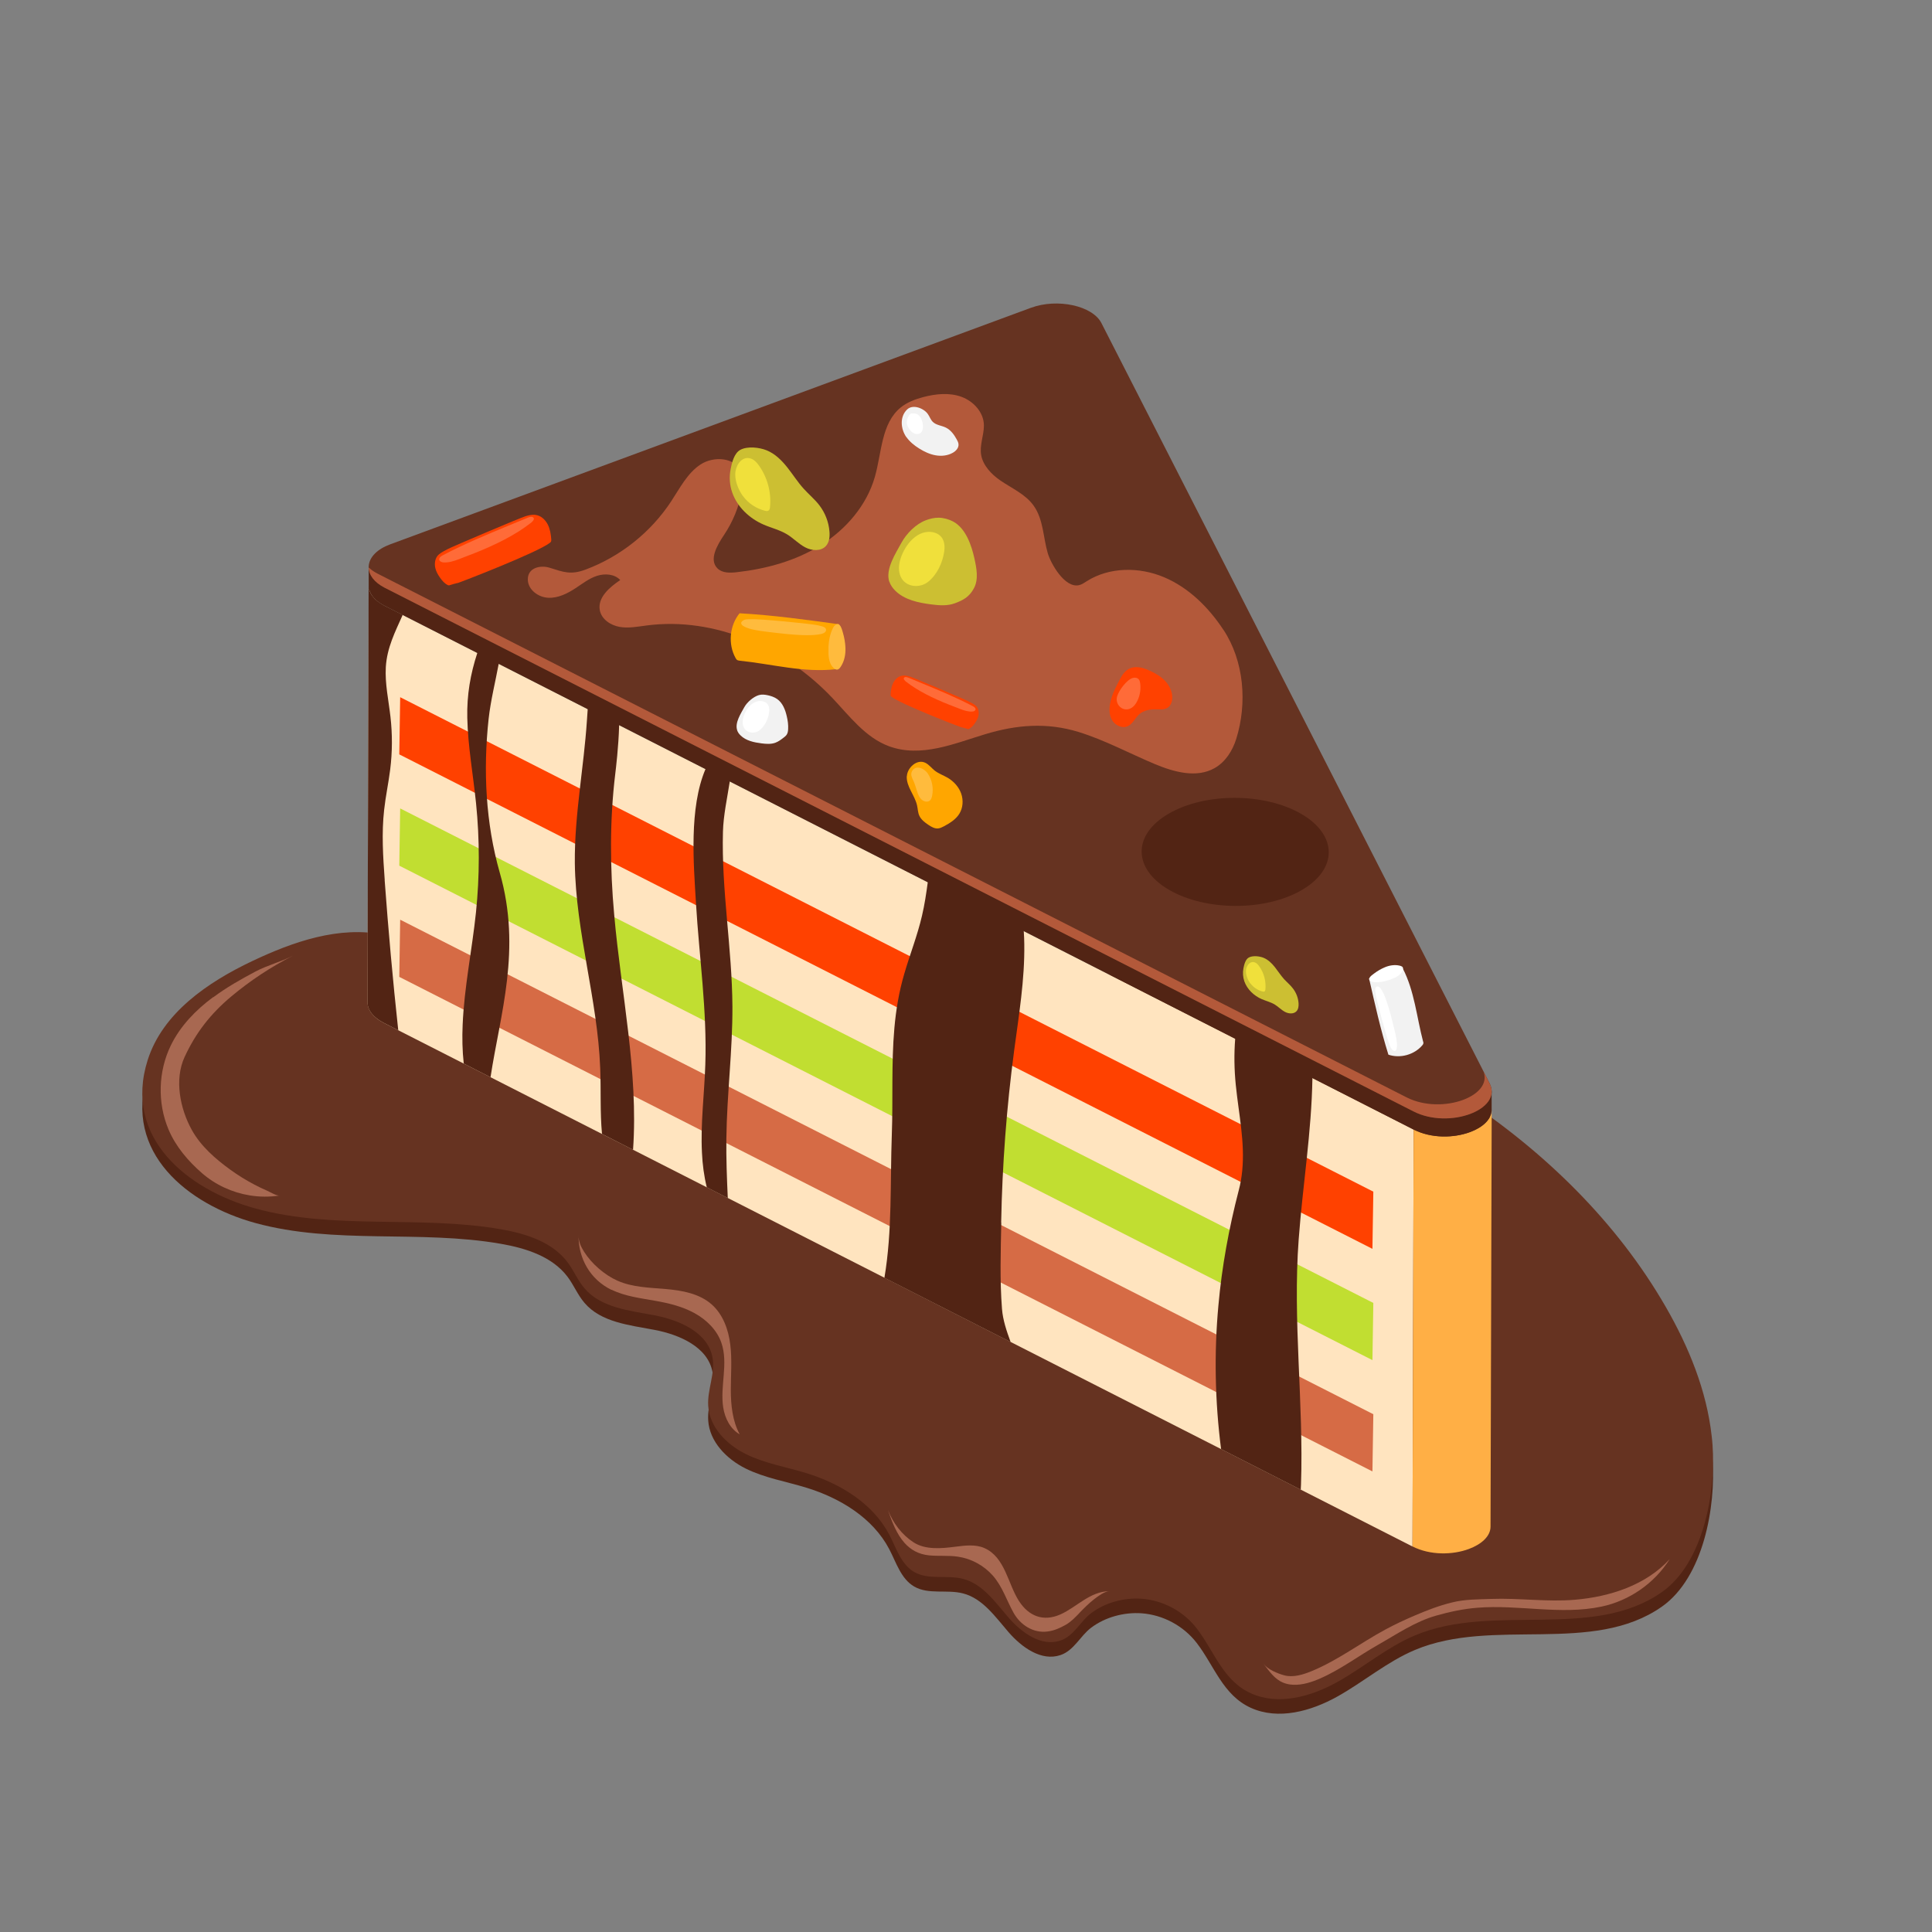 <?xml version="1.0" encoding="UTF-8"?><svg id="_レイヤー_2" xmlns="http://www.w3.org/2000/svg" viewBox="0 0 300 300"><rect x="0" y="0" width="300" height="300" fill="#808080" stroke="none"/><defs><style>.cls-1{fill:none;}.cls-2{fill:#f2f2f2;}.cls-3{fill:#f0e03b;}.cls-4{fill:#ffaf45;}.cls-5{fill:#fff;}.cls-6{fill:#ffe4bf;}.cls-7{fill:#ffbb3d;}.cls-8{fill:#ffa600;}.cls-9{fill:#ff4100;}.cls-10{fill:#ff6b38;}.cls-11{fill:#663321;}.cls-12{fill:#c1de31;}.cls-13{fill:#a86851;}.cls-14{fill:#b3593a;}.cls-15{fill:#ccbf32;}.cls-16{fill:#d66b45;}.cls-17{fill:#522414;}.cls-18{isolation:isolate;}</style></defs><g id="_レイヤー_1-2"><g><g><g><path class="cls-17" d="M265.79,225.25c-.79-7.09-3.57-13.88-7.14-20.07-7.62-13.22-18.86-24.14-31.6-32.54-12.74-8.39-26.97-14.34-41.54-18.84-5.68-1.75-10.55,.23-16.34-.15-6.79-.45-13.53-1.82-19.95-4.09-11.76-4.16-22.38-11.23-34.3-14.93-11.92-3.69-26.47-3.19-34.97,5.94l-.87,4.47c-5.72,4.05-12.91,3.74-19.42,2.38-6.97-1.45-14.18,1.08-20.5,4.08-6.93,3.29-13.91,8.06-16.23,15.37-3.85,12.12,6.28,20.17,16.69,23.03,12.34,3.39,25.56,1.04,38.16,3.24,3.9,.68,8.01,1.98,10.38,5.16,.95,1.28,1.56,2.8,2.6,4.01,2.57,3.02,6.96,3.45,10.86,4.19,3.9,.74,8.32,2.67,9.02,6.57,.44,2.48-.83,4.97-.67,7.49,.2,3.3,2.85,6,5.81,7.47,2.96,1.47,6.28,2.01,9.44,2.98,5.24,1.61,10.33,4.7,12.87,9.56,1.09,2.09,1.83,4.61,3.87,5.79,2.24,1.29,5.1,.41,7.6,1.07,3.03,.79,4.98,3.62,7.03,5.99,2.05,2.37,5.11,4.59,8.08,3.58,2.1-.71,3.06-2.96,4.75-4.24,2.19-1.66,5.12-2.44,7.84-2.25,3.33,.24,6.52,1.95,8.56,4.6,2.73,3.54,4.07,8.11,8.41,10.08,4.27,1.94,9.34,.53,13.43-1.75,4.09-2.28,7.72-5.41,12.04-7.23,12.12-5.11,27.61,.83,38.37-6.74,6.45-4.54,8.39-15.56,7.85-22.85-.03-.45-.08-.91-.13-1.36Z"/><path class="cls-11" d="M265.79,222.99c-.79-7.09-3.57-13.88-7.14-20.07-7.62-13.22-18.86-24.14-31.6-32.54-12.74-8.39-26.97-14.34-41.54-18.84-5.68-1.75-10.55,.23-16.34-.15-6.79-.45-13.53-1.82-19.95-4.09-11.76-4.16-22.38-11.23-34.3-14.93-11.92-3.69-26.47-3.19-34.97,5.94l-.87,4.47c-5.72,4.05-12.91,3.74-19.42,2.38-6.97-1.45-14.18,1.08-20.5,4.08-6.93,3.29-13.91,8.06-16.23,15.37-3.85,12.12,6.28,20.17,16.69,23.03,12.34,3.39,25.56,1.04,38.16,3.24,3.9,.68,8.01,1.98,10.38,5.16,.95,1.28,1.56,2.8,2.6,4.01,2.57,3.02,6.96,3.45,10.86,4.19s8.32,2.67,9.02,6.57c.44,2.48-.83,4.97-.67,7.49,.2,3.3,2.85,6,5.81,7.47,2.96,1.47,6.28,2.01,9.44,2.98,5.24,1.61,10.33,4.7,12.87,9.56,1.09,2.09,1.83,4.61,3.87,5.79,2.24,1.29,5.1,.41,7.6,1.07,3.03,.79,4.98,3.62,7.03,5.99,2.05,2.37,5.11,4.59,8.08,3.58,2.1-.71,3.06-2.96,4.75-4.24,2.19-1.66,5.12-2.44,7.84-2.25,3.33,.24,6.52,1.95,8.56,4.6,2.73,3.54,4.07,8.11,8.41,10.08,4.27,1.94,9.34,.53,13.43-1.75,4.09-2.28,7.72-5.41,12.04-7.23,12.12-5.11,27.61,.83,38.37-6.74,6.45-4.54,8.39-15.56,7.85-22.85-.03-.45-.08-.91-.13-1.36Z"/><path class="cls-13" d="M167.56,250.52c-.63,.65-1.27,1.32-2.06,1.77-.91,.51-1.8,.92-2.85,1.05-2.21,.28-4.2-1.01-5.26-2.9-1.09-1.95-1.73-4.09-3.24-5.8-1.39-1.56-3.33-2.62-5.4-2.92-1.47-.22-2.97-.06-4.45-.2-1.67-.16-2.89-.88-3.83-1.92-1.22-1.36-1.96-3.25-2.58-5.12,.75,1.98,2.15,3.83,3.93,4.99,1.85,1.22,4.37,.98,6.47,.71,1.54-.19,3.16-.42,4.58,.21,3.2,1.42,3.63,5.54,5.35,8.21,1.52,2.36,3.78,3.26,6.43,2.09,1.3-.58,2.43-1.47,3.63-2.22,1.2-.76,2.55-1.4,3.97-1.38-.74,0-1.79,.8-2.36,1.24-.82,.63-1.62,1.44-2.34,2.19Z"/><path class="cls-13" d="M94.97,200.27c2.13,1.04,4.53,1.31,6.85,1.73,2.08,.37,4.17,.88,6.02,1.9,1.85,1.02,3.47,2.59,4.17,4.59,.56,1.59,.51,3.33,.37,5.01-.13,1.68-.34,3.38-.08,5.05s1.09,3.33,2.56,4.17c-1.12-2.07-1.37-4.5-1.38-6.85,0-2.35,.21-4.72-.08-7.06-.28-2.34-1.13-4.71-2.9-6.27-1.91-1.68-4.58-2.16-7.12-2.38-2.54-.22-5.16-.26-7.49-1.29-2.01-.89-4.02-2.64-5.19-4.49-.51-.8-.91-1.71-.87-2.65-.04,3.69,1.81,6.94,5.12,8.56Z"/><g class="cls-18"><path class="cls-6" d="M59.73,94.07c-1.67-.85-2.49-2.02-2.48-3.19l-.18,64.74c0,1.16,.81,2.33,2.48,3.19l159.78,81.33,.18-64.74L59.73,94.07Z"/><g><polygon class="cls-16" points="213.25 219.6 213.11 228.48 62 151.69 62.14 142.81 213.25 219.6"/><polygon class="cls-12" points="213.25 202.32 213.11 211.2 62 134.42 62.14 125.53 213.25 202.32"/><polygon class="cls-9" points="213.25 185.04 213.11 193.92 62 117.14 62.14 108.26 213.25 185.04"/></g><path class="cls-4" d="M231.63,172.31l-.18,64.74c0,1.49-1.4,2.75-3.38,3.48-2.52,.93-5.99,1-8.74-.4l.18-64.74c2.75,1.4,6.22,1.33,8.74,.4,1.98-.73,3.38-1.99,3.38-3.48Z"/><path class="cls-17" d="M59.73,136.68c.57,7.77,1.27,15.55,2.11,23.3l-2.29-1.17c-1.67-.86-2.49-2.03-2.49-3.19l.18-64.74c0,1.17,.82,2.33,2.49,3.18l2.8,1.42c-1.17,2.63-2.44,5.09-2.62,8.1-.15,2.58,.43,5.15,.72,7.72,.31,2.71,.3,5.47-.04,8.18-.26,2.09-.71,4.16-.94,6.26-.41,3.62-.17,7.29,.09,10.93Z"/><path class="cls-17" d="M76.16,167.27l-4.15-2.12c-.22-2.01-.26-4.03-.17-6.03,.25-5.86,1.46-11.62,2.07-17.46,.58-5.62,.58-11.3,.01-16.93-.45-4.42-1.26-8.82-1.36-13.26-.08-3.55,.48-6.79,1.56-10.09,.15-.5,.33-.99,.51-1.49,.29-.78,.67-2.96,1.64-3.23,1.53-.41,1.8,1.79,1.71,2.8-.12,1.22-.31,2.42-.54,3.61-.53,2.86-1.25,5.69-1.57,8.58-.86,7.93-.46,16.17,1.73,23.85,3.43,11.96,.05,21.99-1.43,31.77Z"/><path class="cls-17" d="M98.28,178.53l-4.8-2.45c-.32-3.37-.14-6.8-.28-10.19-.4-10.69-3.8-21.12-3.94-31.83-.04-3.86,.34-7.72,.78-11.56,.4-3.5,.85-6.99,1.09-10.52,.04-.51,.07-1.18,.13-1.88,.15-1.92,.56-4.23,2-5.06,2.56-1.48,3.01,3.04,2.88,7.55-.09,3.4-.51,6.78-.6,7.55-.88,7.25-.83,14.6-.17,21.88,1.07,12.15,3.78,24.47,2.93,36.51Z"/><path class="cls-17" d="M113.02,186.04l-3.27-1.67c-.43-1.75-.67-3.57-.75-5.38-.23-4.56,.37-9.1,.52-13.66,.29-8.38-.95-16.72-1.45-25.09-.37-6.15-1.09-14.77,1.48-20.82,.18-.45,.4-.88,.62-1.3,.87-1.6,3.47-4.37,3.52-1.08,.02,1.41-.14,2.85-.37,4.3-.4,2.6-.99,5.24-1.06,7.81-.25,9.07,1.42,18.09,1.47,27.16,.03,6.84-.86,13.66-.94,20.49-.04,3.08,.08,6.14,.22,9.23Z"/><path class="cls-17" d="M155.48,189.83c-.09,4.44-.24,8.99,.11,13.42,.13,1.71,.71,3.43,1.34,5.14l-19.6-9.97c1.24-7.32,.88-14.84,1.15-22.24,.1-2.75,.08-5.46,.09-8.15,.03-5.62,.18-11.16,1.84-16.8,.88-3.03,2.05-5.97,2.76-9.05,.4-1.7,.66-3.44,.89-5.17,.03-.22,.06-.42,.09-.63,.23-1.59,.13-3.78,.75-5.26,.47-1.15,1.57-1.77,2.4-2.6,1.68-1.05,3.98-1.12,5.59,.04,4.33,3.14,5.76,10.57,6.08,16.04,.05,.7,.07,1.36,.08,1.99,.08,5.54-.84,11.03-1.57,16.51-1.18,8.87-1.85,17.79-2.02,26.73Z"/><path class="cls-17" d="M201.66,192.44c-.95,12.74,.79,25.34,.36,38.08-.01,.27-.02,.53-.04,.8l-12.37-6.3c-.95-7.38-1.1-14.87-.42-22.28,.54-6.06,1.64-12.05,3.17-17.94,.27-1,.43-2.01,.53-3,.44-4.45-.54-8.78-1-13.34-.24-2.39-.28-4.78-.09-7.17,.13-2.01,.42-3.99,.84-5.96,.47-2.15,1.47-4.63,3.63-5.05,1.33-.27,2.68,.39,3.7,1.28,2.75,2.45,3.47,6.42,3.71,10.1,.12,1.91,.15,3.84,.11,5.74-.13,8.35-1.51,16.68-2.13,25.03Z"/><path class="cls-17" d="M230.36,169.2l-59.34-116.22c-1.37-2.7-6.83-3.89-10.93-2.38L60.6,87.33c-.27,.1-.53,.21-.76,.33l-2.59,.46v3.41h.08c.24,.94,1.04,1.85,2.4,2.54l159.78,81.33c2.75,1.4,6.22,1.33,8.74,.4,2.07-.76,3.49-2.1,3.37-3.68v-2.71s-1.25-.21-1.25-.21Z"/><path class="cls-11" d="M160.1,47.79c4.09-1.51,9.56-.32,10.93,2.38l60.28,118.06c1.04,2.03-.54,3.82-3.06,4.75-2.52,.93-5.99,1-8.74-.4L59.73,91.25c-3.65-1.86-3.21-5.23,.87-6.73l99.49-36.73Z"/><path class="cls-14" d="M231.3,168.23l-.95-1.87c.74,1.9-.8,3.56-3.19,4.44-2.52,.93-5.99,1-8.74-.4L58.64,89.08c-.56-.29-1.02-.61-1.39-.96,.02,1.15,.83,2.29,2.47,3.14l159.78,81.33c2.75,1.4,6.22,1.33,8.74,.4,2.52-.93,4.1-2.72,3.06-4.75Z"/><path class="cls-14" d="M189.98,97.8c3.2,4.85,3.72,11.39,1.98,16.94-.57,1.83-1.67,3.57-3.34,4.52-2.81,1.61-6.35,.62-9.33-.63-3.93-1.65-7.71-3.7-11.78-4.96-4.95-1.53-9.65-1.14-14.54,.34-4.78,1.44-9.95,3.7-14.94,1.86-3.65-1.35-6.12-4.68-8.8-7.51-7.35-7.77-18.19-12.62-28.8-11.24-1.41,.18-2.83,.47-4.23,.22-1.4-.25-2.79-1.18-3.06-2.57-.38-1.97,1.5-3.58,3.17-4.7-.87-.94-2.36-1.05-3.59-.66s-2.26,1.21-3.33,1.91c-1.29,.85-2.75,1.58-4.28,1.5-1.54-.08-3.1-1.24-3.15-2.78-.06-1.93,2.01-2.32,3.39-1.88,2.14,.67,3.27,1.15,5.59,.28,5.4-2.02,10.13-5.79,13.29-10.61,1.35-2.05,2.5-4.35,4.54-5.7,2.05-1.35,5.38-1.13,6.33,1.13,.39,.93,.3,1.99,.11,2.98-.45,2.44-1.41,4.78-2.79,6.84-1.07,1.6-2.38,3.84-1,5.19,.76,.74,1.96,.7,3.01,.58,4.58-.52,9.14-1.76,13.04-4.21,3.9-2.44,7.12-6.17,8.38-10.6,1.08-3.77,.98-8.33,4.04-10.79,1-.8,2.23-1.26,3.47-1.59,1.95-.51,4.05-.73,5.94-.04,1.89,.69,3.49,2.45,3.48,4.47,0,1.52-.7,3.07-.42,4.59,.29,1.61,1.6,2.97,2.89,3.87,1.81,1.26,3.96,2.16,5.24,3.95,1.55,2.16,1.48,4.95,2.21,7.41,.5,1.68,2.65,5.42,4.82,4.96,.45-.09,.84-.37,1.23-.62,3.52-2.23,8.16-2.24,12-.62,3.84,1.62,6.93,4.69,9.22,8.17Z"/></g><g><path class="cls-15" d="M138.1,90.31c.17,.54,.52,1.02,.92,1.42,1.45,1.42,3.56,1.86,5.57,2.12,1.23,.16,2.51,.26,3.67-.17,1.37-.5,2.27-1.03,2.97-2.33,.75-1.4,.41-3.12,.08-4.62-.45-2.05-1.35-4.71-3.33-5.76-.64-.34-1.48-.57-2.2-.58-.69-.01-1.38,.15-2.03,.4-1.53,.58-2.98,2.04-3.76,3.46-.9,1.66-2.53,4.11-1.91,6.06Z"/><path class="cls-3" d="M139.65,87.52c-.16,.9-.02,1.9,.57,2.6,.97,1.13,2.8,1.12,3.92,.21,1.37-1.12,2.21-2.91,2.47-4.64,.12-.79,.07-1.66-.42-2.28-.49-.62-1.33-.87-2.12-.82-2.31,.15-4.05,2.84-4.42,4.92Z"/></g><g><path class="cls-2" d="M114.45,113.36c.1,.32,.3,.6,.54,.83,.84,.83,2.08,1.09,3.26,1.24,.72,.09,1.47,.15,2.15-.1,.46-.17,.85-.46,1.24-.76,.19-.14,.38-.29,.51-.48,.17-.25,.22-.57,.23-.87,.04-.65-.05-1.31-.2-1.95-.23-1.04-.64-2.12-1.51-2.73-.43-.3-.93-.47-1.44-.58-.45-.1-.93-.16-1.38-.03-.85,.24-1.86,1.11-2.28,1.89-.53,.97-1.48,2.4-1.11,3.54Z"/><path class="cls-5" d="M115.35,111.73c-.09,.53-.01,1.11,.34,1.52,.57,.66,1.64,.66,2.29,.12,.8-.65,1.29-1.7,1.44-2.71,.07-.46,.04-.97-.25-1.33-.29-.36-.78-.51-1.24-.48-1.35,.09-2.37,1.66-2.58,2.88Z"/></g><g><path class="cls-9" d="M172.44,108.94c-.22,.94-.26,1.98,.21,2.83,.47,.85,1.56,1.39,2.45,1,.81-.36,1.16-1.3,1.83-1.88,.67-.58,1.6-.75,2.48-.74,.65,.01,1.36,.1,1.9-.26,.5-.33,.72-.96,.72-1.56,.01-.95-.44-1.87-1.09-2.57-.65-.7-1.49-1.19-2.35-1.59-.76-.35-1.58-.64-2.41-.57-1.07,.1-1.73,.84-2.2,1.73-.61,1.16-1.24,2.3-1.54,3.59Z"/><path class="cls-10" d="M175.57,109.99c.49-.24,.83-.72,1.06-1.21,.39-.82,.54-1.76,.42-2.66-.03-.21-.07-.43-.2-.6-.21-.28-.62-.35-.95-.25-.95,.27-2.15,1.93-2.43,2.85-.39,1.27,.88,2.49,2.11,1.87Z"/></g><g><path class="cls-2" d="M140.74,67.86c.52,.74,1.24,1.32,2,1.79,.78,.49,1.63,.89,2.54,1.05,.91,.16,1.88,.06,2.68-.4,.48-.27,.91-.74,.88-1.29-.01-.27-.14-.52-.27-.76-.41-.75-.94-1.49-1.71-1.86-.66-.32-1.48-.36-2.01-.88-.34-.33-.49-.81-.76-1.2-.61-.9-2.32-1.6-3.23-.73-1.19,1.14-1,3.04-.13,4.29Z"/><path class="cls-5" d="M141.13,66.52c.21,.33,.48,.64,.83,.79,.36,.15,.82,.12,1.08-.17,.19-.2,.25-.49,.27-.77,.02-.43-.05-.86-.22-1.25-.16-.38-.43-.74-.83-.86-.18-.06-.37-.06-.55-.06-.12,0-.24,0-.34,.07-.11,.06-.18,.18-.25,.29-.41,.69-.43,1.27,0,1.96Z"/></g><g><path class="cls-15" d="M119.03,69.92c-1.11-.45-2.96-.67-4.07-.07-.97,.52-1.32,2.02-1.51,3.01-.24,1.2-.15,2.47,.25,3.62,.79,2.25,2.67,4.02,4.85,4.97,1.21,.53,2.53,.83,3.66,1.52,.99,.6,1.79,1.48,2.82,2.02,1.02,.54,2.44,.65,3.22-.21,.53-.58,.61-1.43,.55-2.22-.11-1.48-.67-2.93-1.57-4.1-.72-.94-1.66-1.71-2.45-2.59-.94-1.04-1.68-2.23-2.55-3.32-.87-1.09-1.9-2.11-3.2-2.63Z"/><path class="cls-3" d="M115.36,77.02c.83,1.13,2.06,1.95,3.42,2.29,.19,.05,.4,.08,.56-.03,.17-.12,.21-.35,.23-.55,.22-2.26-.4-4.59-1.72-6.44-.3-.42-.66-.84-1.14-1.04-1.34-.55-2.31,.74-2.5,1.93-.21,1.28,.41,2.83,1.15,3.85Z"/></g><g><path class="cls-15" d="M196.19,148.72c-.62-.25-1.65-.37-2.27-.04-.54,.29-.73,1.13-.84,1.68-.13,.67-.08,1.38,.14,2.02,.44,1.25,1.49,2.24,2.71,2.77,.68,.29,1.41,.46,2.04,.85,.55,.34,1,.83,1.57,1.13,.57,.3,1.36,.36,1.79-.12,.29-.32,.34-.8,.31-1.24-.06-.83-.37-1.63-.88-2.29-.4-.53-.92-.95-1.37-1.44-.52-.58-.94-1.24-1.42-1.85-.48-.61-1.06-1.18-1.78-1.47Z"/><path class="cls-3" d="M194.15,152.68c.46,.63,1.15,1.09,1.9,1.28,.11,.03,.23,.04,.31-.02,.1-.07,.12-.19,.13-.31,.12-1.26-.22-2.56-.96-3.59-.17-.24-.37-.47-.64-.58-.74-.31-1.29,.41-1.4,1.08-.11,.72,.23,1.58,.64,2.15Z"/></g><g><path class="cls-8" d="M140.8,120.52c-.04,.81,.28,1.59,.65,2.31,.36,.72,.77,1.44,.95,2.23,.12,.53,.12,1.08,.34,1.58,.28,.63,.86,1.07,1.43,1.45,.45,.3,.95,.6,1.49,.55,.32-.03,.62-.18,.91-.33,.91-.49,1.84-1.06,2.39-1.94,.58-.93,.65-2.12,.29-3.15-.37-1.03-1.14-1.88-2.08-2.44-.67-.39-1.43-.65-2.04-1.13-.49-.39-.87-.92-1.44-1.2-1.33-.65-2.82,.81-2.87,2.07Z"/><path class="cls-7" d="M142.53,123.25c.2,.54,.56,1.06,1.12,1.2,.22,.05,.46,.04,.65-.08,.27-.17,.38-.49,.44-.8,.24-1.17,0-2.44-.66-3.44-.53-.81-2.01-1.51-2.52-.24-.18,.46,.08,.94,.27,1.35,.31,.66,.45,1.34,.7,2.02Z"/></g><g><path class="cls-9" d="M71.07,90.52c-.41,.09-.81,.21-1.21,.34-.06,.02-.13,.04-.2,.03-.05,0-.11-.03-.15-.05-.48-.24-.84-.66-1.15-1.09-.34-.48-.64-.99-.77-1.56-.16-.71-.03-1.59,.54-2.08,.41-.35,.93-.6,1.4-.85,.81-.43,11.34-4.89,12.06-5.1,.52-.15,1.07-.29,1.61-.2,.8,.12,1.46,.73,1.84,1.45,.37,.72,.5,1.54,.56,2.34,0,.12,.01,.25-.04,.35-.04,.08-.11,.14-.18,.19-1.92,1.51-13.97,6.16-14.3,6.24Z"/><path class="cls-10" d="M82.34,81.27c.24-.19,.87-.7,.38-.97-.26-.14-.66,.04-.89,.14-.95,.39-1.89,.78-2.84,1.17-3.45,1.43-6.91,2.86-10.21,4.6-.16,.08-.32,.17-.44,.31-.39,.46,.07,.77,.5,.81,.82,.06,1.63-.2,2.39-.49,3.23-1.21,6.46-2.51,9.39-4.37,.59-.38,1.17-.78,1.72-1.21Z"/></g><g><path class="cls-9" d="M149.29,112.93c.31,.07,.61,.16,.92,.25,.05,.02,.1,.03,.15,.03,.04,0,.08-.02,.12-.04,.36-.18,.64-.5,.87-.83,.26-.36,.48-.75,.58-1.18,.12-.54,.02-1.2-.41-1.58-.31-.27-.7-.45-1.06-.64-.61-.33-8.59-3.71-9.14-3.87-.4-.12-.81-.22-1.22-.15-.61,.09-1.11,.55-1.39,1.1-.28,.54-.38,1.16-.42,1.78,0,.09-.01,.19,.03,.27,.03,.06,.08,.1,.14,.14,1.45,1.14,10.58,4.67,10.83,4.73Z"/><path class="cls-10" d="M140.76,105.91c-.18-.14-.66-.53-.29-.74,.19-.11,.5,.03,.68,.1,.72,.3,1.43,.59,2.15,.89,2.61,1.08,5.23,2.17,7.74,3.49,.12,.06,.24,.13,.33,.23,.3,.35-.05,.59-.38,.61-.62,.04-1.24-.15-1.81-.37-2.45-.92-4.9-1.9-7.12-3.31-.45-.28-.89-.59-1.3-.91Z"/></g><g><path class="cls-8" d="M114.84,102.59c5,.51,9.99,1.91,14.98,1.32-.38-1.16-.43-2.43-.14-3.62l.64-3.35c-5.15-.71-10.3-1.42-15.48-1.71-1.56,1.91-1.82,4.79-.62,6.95,.07,.12,.15,.25,.27,.32,.11,.06,.23,.07,.35,.09Z"/><path class="cls-7" d="M128.65,100.48c-.01,.34-.01,.69,0,1.03,.02,.49,.08,1,.27,1.45,.15,.37,.43,.77,.8,.96,.4,.2,.66-.12,.88-.47,.53-.84,.72-1.86,.68-2.86-.03-.78-.17-1.58-.39-2.33-.11-.37-.24-.92-.51-1.2-.4-.41-.85,.08-1.05,.48-.45,.91-.64,1.93-.69,2.95Z"/><path class="cls-7" d="M116.66,96.16c-.47-.02-.99-.04-1.36,.25-.1,.08-.19,.18-.21,.31-.02,.2,.15,.37,.32,.48,.4,.25,.86,.4,1.31,.51,.88,.21,1.77,.32,2.67,.43,1.92,.23,3.85,.47,5.79,.49,.81,.01,1.62-.02,2.41-.2,.33-.08,.84-.37,.64-.8-.16-.35-.93-.45-1.27-.54-.79-.21-9.21-1.04-10.31-.93Z"/></g><path class="cls-13" d="M199.25,261.28c.45,.19,.95,.3,1.55,.33,1.46,.06,2.89-.41,4.22-.99,3.17-1.39,5.94-3.5,8.92-5.19,2.92-1.65,5.78-3.63,9.07-4.56,2.09-.59,4.23-1.05,6.4-1.22,6.4-.52,12.94,1.16,19.28-.18,4.32-.91,8.23-3.63,10.58-7.37-3.69,4.04-9.28,5.85-14.73,6.31-4.34,.37-8.66-.29-12.98-.13-2.1,.08-4.06,.04-6.14,.56-2,.49-3.92,1.24-5.81,2.05-1.52,.65-3.02,1.35-4.48,2.14-3.86,2.08-7.4,4.79-11.45,6.46-1.3,.53-2.87,1.04-4.28,.65-1.02-.28-2.53-.9-3.19-1.77,.95,1.24,1.74,2.37,3.03,2.91Z"/><path class="cls-13" d="M33.09,154.84c-2.69,1.99-5.08,4.46-6.55,7.46-1.98,4.04-2.12,8.94-.37,13.09,1.12,2.65,3.04,4.9,5.2,6.78,2.08,1.81,4.69,3.01,7.41,3.45,1.52,.25,3.09,.26,4.61,.02-.46,.07-1.49-.57-1.92-.75-.66-.29-1.31-.59-1.94-.93-1.3-.68-2.55-1.45-3.74-2.31-2.34-1.7-4.6-3.65-6.01-6.2-1.82-3.28-2.73-7.82-1.12-11.31,1.74-3.78,4.05-6.73,7.25-9.41,2.94-2.46,6.15-4.58,9.56-6.32-1.88,.96-3.96,1.47-5.82,2.46-2.26,1.2-4.49,2.46-6.54,3.99Z"/><g><path class="cls-2" d="M220.98,161.74c-1-3.81-1.34-7.85-3.15-11.35-.75,.6-1.66,.98-2.61,1.1l-2.63,.45c.9,3.97,1.79,7.95,3,11.83,1.83,.62,4.01,.02,5.27-1.46,.07-.08,.14-.18,.16-.29,.02-.09,0-.19-.03-.28Z"/><path class="cls-5" d="M215.64,152.19c.26-.08,.51-.18,.75-.29,.36-.15,.71-.33,.99-.6,.23-.21,.45-.53,.48-.85,.04-.35-.27-.45-.59-.52-.76-.16-1.57-.02-2.28,.29-.56,.24-1.11,.56-1.6,.93-.24,.18-.61,.42-.74,.71-.19,.41,.29,.6,.64,.64,.79,.08,1.59-.06,2.35-.31Z"/><path class="cls-5" d="M215.77,162.18c.11,.35,.24,.73,.56,.93,.08,.05,.19,.09,.28,.07,.15-.04,.23-.21,.26-.37,.08-.36,.06-.74,.01-1.1-.08-.7-.25-1.39-.42-2.08-.36-1.48-.72-2.96-1.23-4.38-.21-.6-.46-1.19-.81-1.72-.15-.22-.5-.52-.76-.25-.21,.21-.08,.81-.05,1.08,.06,.63,1.77,7.05,2.15,7.82Z"/></g></g><path class="cls-17" d="M202.1,138.23c-5.66,3.27-14.85,3.25-20.54-.04-5.69-3.29-5.72-8.6-.06-11.86,5.66-3.27,14.85-3.25,20.54,.04,5.69,3.29,5.72,8.6,.06,11.86Z"/></g><rect class="cls-1" width="300" height="300"/></g></g></svg>